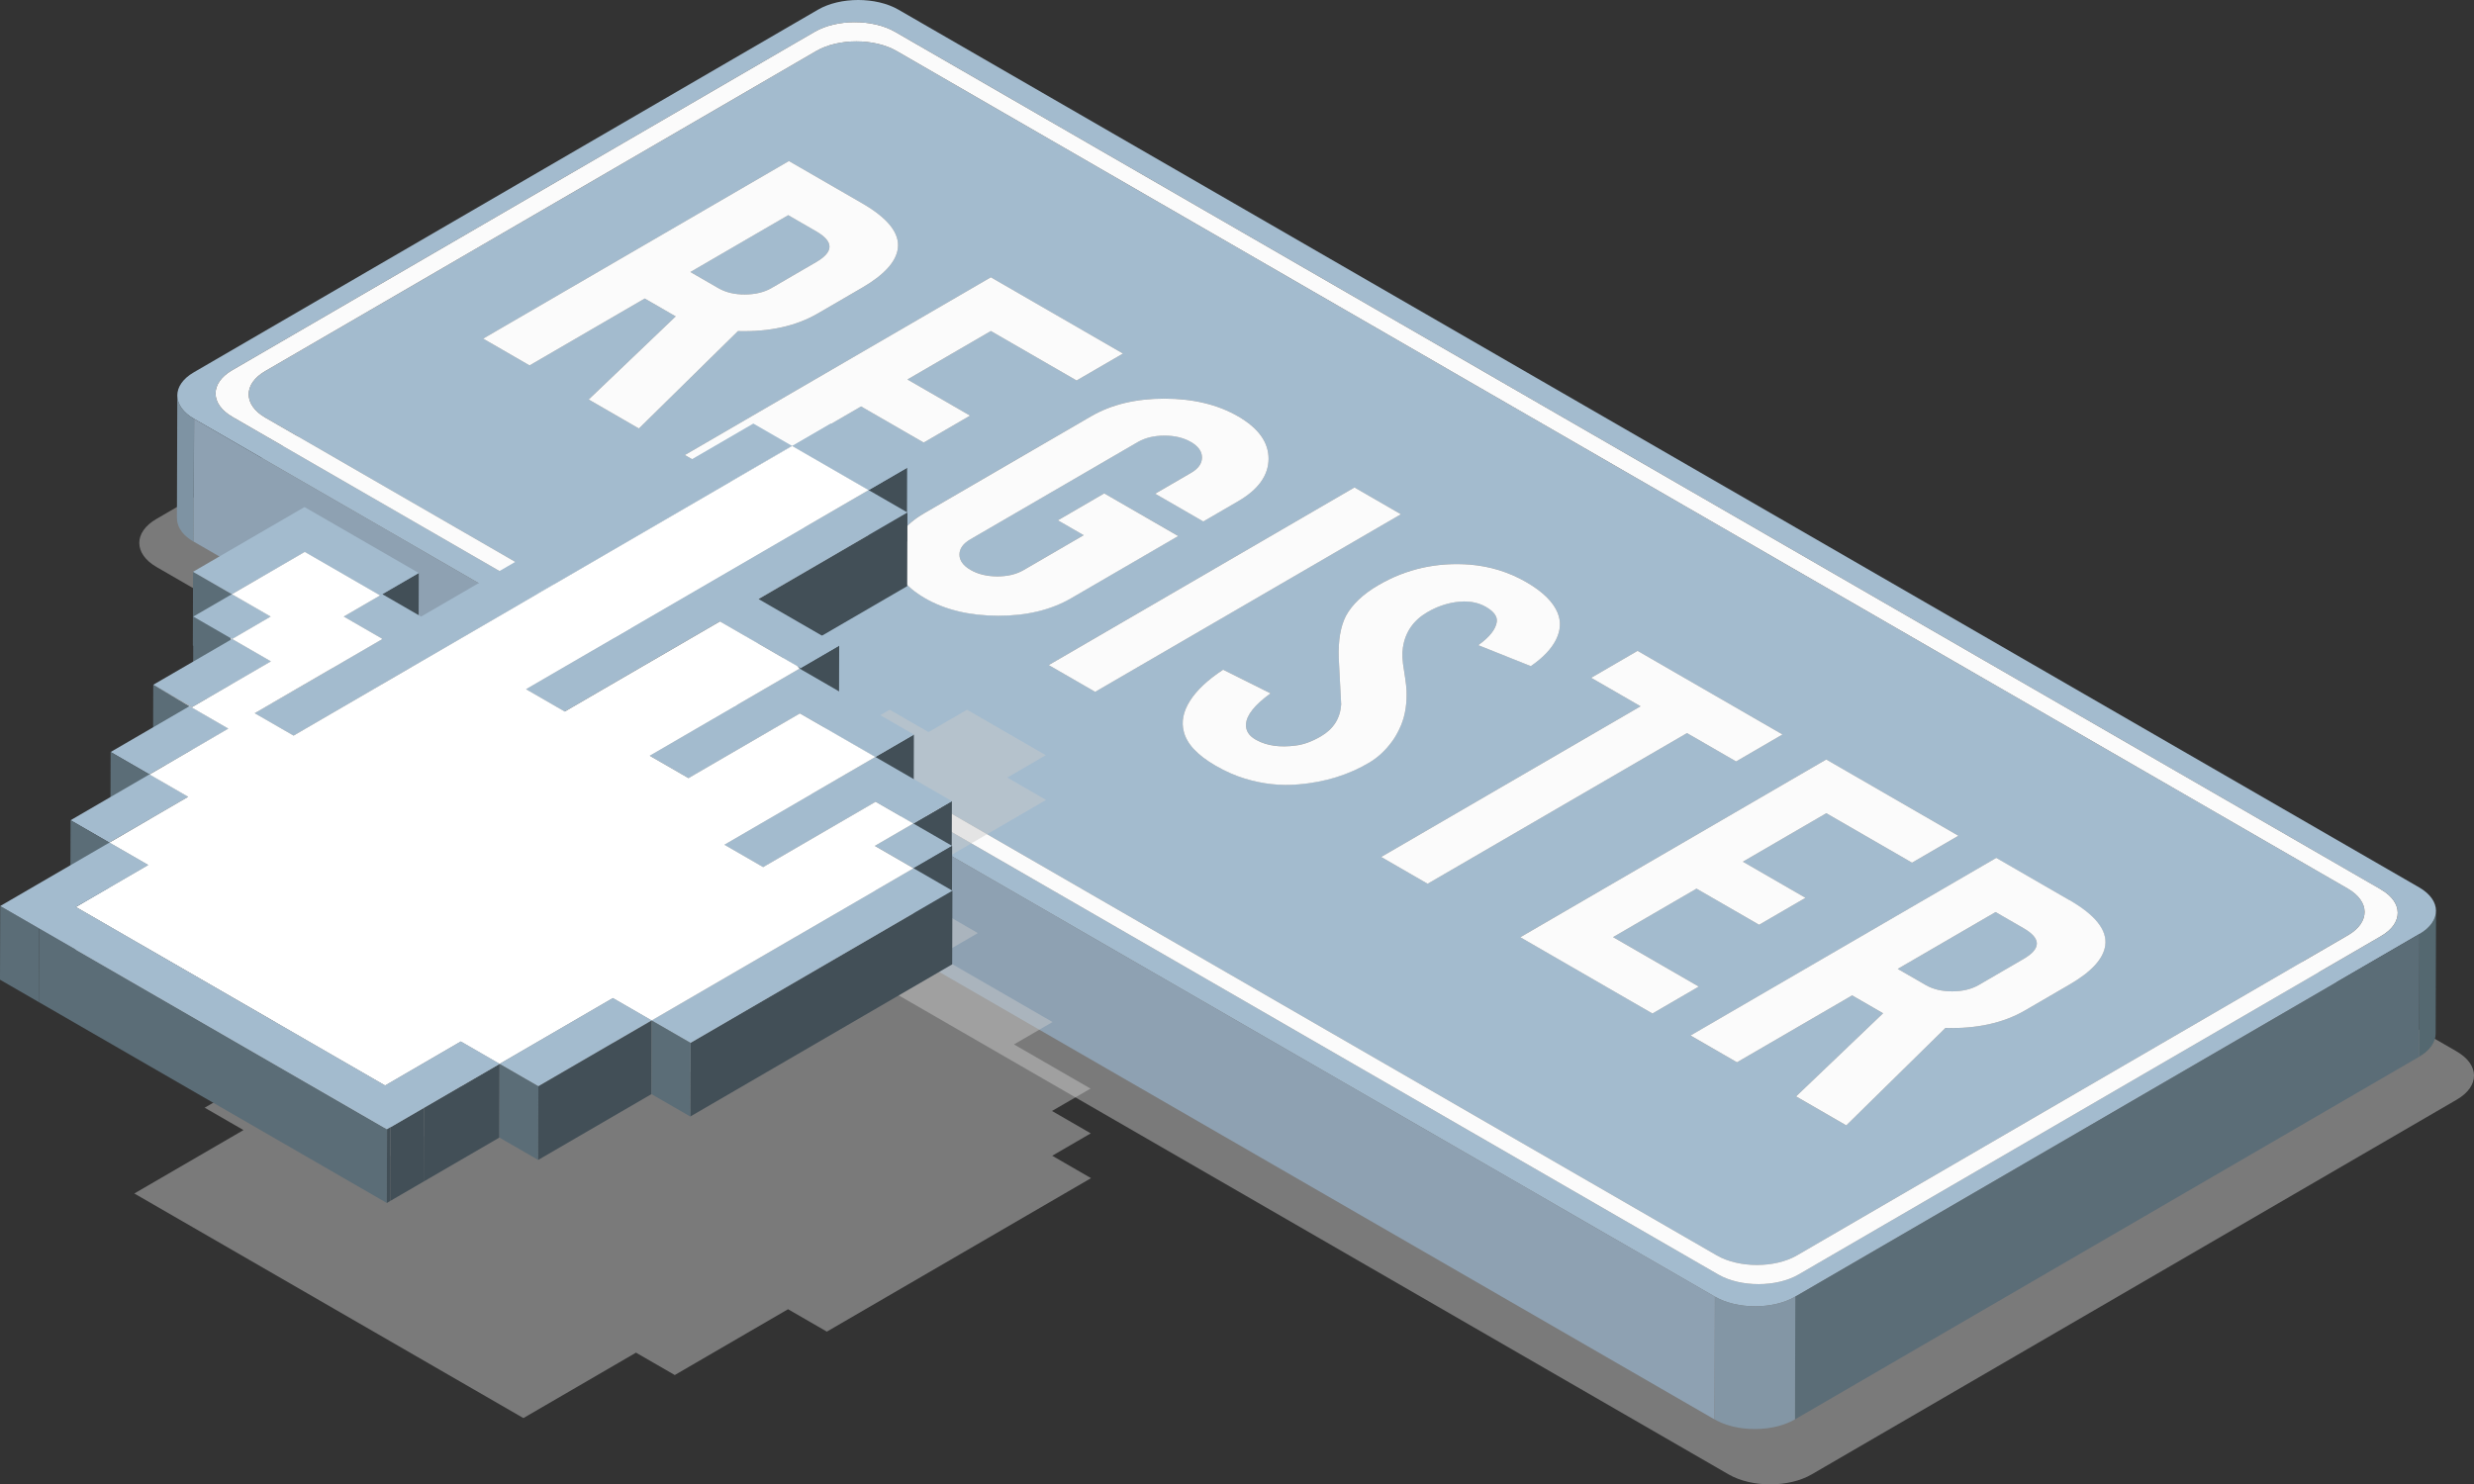 <?xml version="1.0" encoding="UTF-8"?>
<svg xmlns="http://www.w3.org/2000/svg" viewBox="0 0 821.09 492.78">
  <rect x="0" y="0" width="821.09" height="492.78" fill="#333333" stroke="none"/>
  <defs>
    <style>
      .cls-1 {
        fill: #fff;
      }

      .cls-2 {
        fill: #424f57;
      }

      .cls-3 {
        fill: #7e93a3;
      }

      .cls-4 {
        fill: #a3bbce;
      }

      .cls-5 {
        fill: #b2b2b2;
      }

      .cls-6 {
        isolation: isolate;
      }

      .cls-7 {
        fill: #8396a5;
      }

      .cls-8 {
        fill: #8ea1b2;
      }

      .cls-9 {
        fill: #929292;
      }

      .cls-10 {
        fill: #5b6d77;
      }

      .cls-11 {
        fill: #fbfbfb;
      }

      .cls-12 {
        fill: #546870;
      }

      .cls-13 {
        fill: #cacaca;
        mix-blend-mode: multiply;
        opacity: .47;
      }

      .cls-14 {
        fill: #ececec;
      }
    </style>
  </defs>
  <g class="cls-6">
    <g id="Layer_2" data-name="Layer 2">
      <g id="Shadow">
        <path class="cls-13" d="M815.34,349.05L293.61,47.84c-7.64-4.41-19.98-4.41-27.56,0L51.89,172.29c-7.59,4.41-7.54,11.56,.09,15.96L573.71,489.47c7.64,4.41,19.98,4.41,27.56,0l214.16-124.45c7.59-4.41,7.55-11.56-.09-15.96Z"/>
      </g>
      <g id="Object">
        <g>
          <g class="cls-6">
            <path class="cls-4" d="M270.89,76.79c5.87,3.39,5.86,6.79-.02,10.21l-14.82,8.61c-2.43,1.41-5.36,2.12-8.81,2.14-3.44,.02-6.37-.68-8.82-2.09l-9.3-5.37,32.47-18.87,9.3,5.37Z"/>
            <path class="cls-3" d="M63.12,138.23s-.02-.01-.03-.02c-.37-.27-.72-.54-1.04-.82-.11-.1-.21-.2-.32-.29-.2-.19-.4-.38-.58-.57-.12-.13-.24-.27-.35-.4-.14-.17-.28-.34-.41-.51-.13-.18-.25-.36-.36-.54-.12-.18-.24-.37-.34-.56-.04-.07-.08-.15-.11-.22-.15-.3-.28-.6-.38-.9-.08-.23-.13-.47-.18-.71-.03-.12-.07-.23-.09-.35-.06-.35-.09-.71-.09-1.07l-.12,40.76c0,.36,.03,.71,.09,1.07,.02,.12,.06,.23,.09,.35,.05,.24,.1,.47,.18,.71,0,0,0,.02,0,.03,.1,.29,.23,.59,.37,.88,.04,.07,.07,.15,.11,.22,.05,.09,.08,.17,.13,.26,.06,.1,.14,.2,.2,.3,.11,.18,.23,.36,.36,.54,.05,.07,.08,.13,.13,.2,.08,.11,.19,.21,.28,.32,.11,.13,.23,.27,.35,.4,.05,.06,.09,.11,.15,.17,.13,.14,.29,.27,.44,.4,.11,.1,.21,.2,.32,.29,.03,.03,.06,.06,.1,.09,.29,.25,.61,.49,.94,.73,0,0,0,0,0,0,.01,0,.02,.01,.03,.02,.32,.23,.66,.45,1.02,.66,.09,.05,.17,.1,.26,.15l.12-40.76c-.46-.26-.88-.54-1.28-.82Z"/>
            <path class="cls-12" d="M807.84,345.64c.06-.14,.13-.28,.18-.42,.08-.23,.12-.46,.17-.69,.03-.12,.07-.23,.09-.35,.06-.35,.09-.69,.09-1.04l.12-40.76c0,.35-.03,.69-.09,1.04-.02,.13-.07,.26-.1,.39-.05,.21-.09,.43-.16,.64-.04,.13-.11,.25-.16,.38-.09,.21-.16,.43-.27,.64-.07,.14-.17,.28-.26,.43-.11,.19-.21,.38-.34,.56,0,0,0,.01-.01,.02-.2,.29-.43,.57-.67,.84-.06,.06-.11,.13-.17,.19-.15,.16-.32,.32-.49,.48-.18,.17-.35,.34-.55,.5-.19,.16-.4,.32-.61,.48-.15,.11-.3,.23-.46,.34-.36,.25-.74,.5-1.15,.74l-.12,40.76c.35-.21,.69-.42,1.01-.63,.05-.03,.09-.07,.14-.1,.16-.11,.31-.23,.46-.34,.15-.11,.32-.23,.46-.34,.06-.05,.1-.09,.15-.14,.19-.16,.37-.33,.54-.5,.11-.1,.23-.2,.33-.31,.05-.06,.1-.12,.15-.17,.06-.06,.11-.13,.17-.19,.24-.28,.47-.56,.68-.84,0,0,0,0,.01-.01h0c.13-.2,.24-.4,.35-.59,.08-.13,.17-.27,.24-.4,.1-.19,.17-.39,.25-.59Z"/>
            <path class="cls-4" d="M779.22,295L297.57,16.93c-7.39-4.27-19.33-4.27-26.66,0L88.02,123.21c-7.34,4.27-7.3,11.18,.09,15.45l481.64,278.08c7.39,4.26,19.32,4.27,26.66,0l182.89-106.29c7.34-4.26,7.3-11.18-.09-15.45ZM195.37,132.63l28.88-27.6c-.43-.25-.89-.52-1.38-.8l-8.89-5.13-38.22,22.21-15.4-8.89,101.47-58.96,24.29,14.02c8.59,4.96,12.54,9.96,11.86,15.01-.57,4.42-4.53,8.77-11.86,13.03l-14.74,8.57c-7.18,4.17-16,6.12-26.45,5.83l-32.89,32.33-16.66-9.62Zm75.78,43.75l-43.85-25.32,101.55-59.01,43.85,25.32-15.39,8.94-28.44-16.42-27.69,16.09,20.78,12-15.39,8.94-20.78-12-27.69,16.09,28.44,16.42-15.38,8.94Zm35.81,22.18c-6.79-3.92-10.19-8.64-10.19-14.14,0-5.5,3.32-10.19,9.96-14.05l55.39-32.19c6.75-3.92,14.88-5.87,24.39-5.86,9.5,.02,17.63,1.97,24.36,5.86,6.79,3.92,10.17,8.63,10.15,14.12-.03,5.49-3.39,10.18-10.08,14.07l-11.58,6.73-15.97-9.22,11.91-6.92c2.43-1.41,3.63-3.12,3.63-5.13-.02-2.01-1.24-3.71-3.69-5.13-2.45-1.41-5.39-2.11-8.83-2.1-3.44,.02-6.37,.73-8.8,2.14l-55.55,32.28c-2.43,1.41-3.63,3.1-3.63,5.08,.01,1.98,1.24,3.67,3.69,5.08,2.45,1.41,5.38,2.12,8.82,2.15,3.44,.01,6.36-.68,8.78-2.09l19.95-11.59-8.56-4.94,15.38-8.94,24.53,14.16-35.46,20.61c-6.75,3.92-14.86,5.87-24.34,5.84-9.48-.03-17.56-1.98-24.25-5.84Zm41.1,22.22l101.47-58.96,15.41,8.89-101.47,58.96-15.41-8.89Zm82.88,39.6c-5.9,.53-11.84-.11-17.8-1.93-3.2-.97-6.43-2.4-9.69-4.28-6.03-3.48-9.55-7.23-10.54-11.25-.89-3.33-.2-6.76,2.05-10.31,2.25-3.55,5.92-6.98,10.99-10.31l15.73,7.86c-5.26,3.81-7.97,7.21-8.13,10.2-.16,2.11,.88,3.82,3.12,5.11,.13,.07,.26,.15,.39,.22,3.48,1.88,7.81,2.48,13.01,1.79,2.59-.32,5.36-1.32,8.27-3.02,4.22-2.45,6.48-6,6.78-10.64-.18-3.42-.45-8.56-.81-15.4-.19-5.81,.6-10.45,2.37-13.94,2.1-3.86,5.71-7.28,10.84-10.27,9.24-5.37,19.35-7.63,30.36-6.79,6.73,.56,12.94,2.5,18.64,5.79,5.49,3.17,8.98,6.59,10.46,10.26,1.15,2.85,.97,5.81-.56,8.87-1.53,3.06-4.32,5.99-8.36,8.78l-17.43-6.96c3.72-2.66,5.77-5.24,6.14-7.72,.26-1.79-.94-3.45-3.6-4.99-2.83-1.63-6.22-2.15-10.17-1.56-3.19,.47-6.27,1.57-9.24,3.3-4.64,2.7-7.36,6.6-8.14,11.71-.31,1.94-.19,4.52,.37,7.72,.61,3.79,.9,6.37,.85,7.71,.02,4.39-.76,8.25-2.37,11.58-.75,1.57-1.55,2.95-2.41,4.14-2.15,2.95-4.63,5.27-7.43,6.97-6.96,4.17-14.86,6.62-23.68,7.34Zm27.46,24.11l86.08-50.02-16.38-9.46,15.39-8.94,48.09,27.76-15.39,8.94-16.3-9.41-86.08,50.02-15.41-8.89Zm46.16,26.65l101.55-59.01,43.85,25.32-15.39,8.94-28.44-16.42-27.69,16.09,20.78,12-15.39,8.94-20.78-12-27.69,16.09,28.44,16.42-15.38,8.94-43.85-25.32Zm194.13,2.7c-.57,4.42-4.53,8.77-11.87,13.03l-14.74,8.57c-7.18,4.17-16,6.12-26.45,5.84l-32.89,32.33-16.66-9.62,28.88-27.6c-.44-.25-.9-.52-1.38-.8l-8.89-5.13-38.22,22.21-15.41-8.89,101.47-58.96,24.29,14.03c8.58,4.95,12.54,9.96,11.86,15.01Z"/>
            <path class="cls-4" d="M671.61,308.15c5.87,3.39,5.85,6.79-.03,10.21l-14.82,8.61c-2.43,1.41-5.36,2.12-8.8,2.14-3.44,.02-6.38-.69-8.82-2.09l-9.3-5.37,32.47-18.87,9.3,5.37Z"/>
            <path class="cls-4" d="M802.91,294.61L298.17,3.2c-7.39-4.27-19.33-4.27-26.67,0L64.32,123.6c-7.34,4.26-7.3,11.18,.09,15.45l504.74,291.41c7.39,4.27,19.33,4.27,26.66,0l207.19-120.4c7.34-4.27,7.3-11.18-.09-15.45Zm-12.61,16.12l-193.37,112.38c-7.34,4.26-19.28,4.27-26.67,0L77.1,138.38c-7.39-4.27-7.43-11.18-.09-15.45L270.39,10.56c7.34-4.26,19.28-4.27,26.67,0l493.16,284.73c7.39,4.27,7.43,11.18,.09,15.45Z"/>
            <g>
              <path class="cls-11" d="M271.37,104.09l14.74-8.57c7.34-4.27,11.29-8.61,11.87-13.03,.68-5.05-3.28-10.06-11.86-15.01l-24.29-14.02-101.47,58.96,15.4,8.89,38.22-22.21,8.89,5.13c.49,.28,.95,.55,1.39,.8l-28.88,27.6,16.66,9.62,32.88-32.33c10.46,.28,19.27-1.66,26.45-5.83Zm-42.24-13.79l32.47-18.87,9.3,5.37c5.87,3.39,5.86,6.79-.02,10.21l-14.82,8.61c-2.43,1.41-5.36,2.12-8.81,2.14-3.44,.02-6.37-.68-8.82-2.09l-9.3-5.37Z"/>
              <polygon class="cls-11" points="285.78 134.93 306.56 146.92 321.95 137.98 301.17 125.98 328.86 109.89 357.31 126.31 372.7 117.37 328.85 92.05 227.3 151.06 271.15 176.38 286.53 167.44 258.09 151.02 285.78 134.93"/>
              <path class="cls-11" d="M391.02,177.95l-24.53-14.16-15.38,8.94,8.56,4.94-19.95,11.59c-2.42,1.41-5.35,2.1-8.78,2.09-3.44-.02-6.37-.73-8.82-2.15-2.45-1.41-3.68-3.11-3.69-5.08,0-1.98,1.2-3.67,3.63-5.08l55.55-32.28c2.43-1.41,5.36-2.12,8.8-2.14,3.44-.01,6.38,.69,8.83,2.1,2.45,1.41,3.67,3.12,3.69,5.13,0,2.01-1.2,3.72-3.63,5.13l-11.91,6.92,15.97,9.22,11.58-6.73c6.69-3.89,10.05-8.58,10.08-14.07,.02-5.49-3.36-10.2-10.15-14.12-6.74-3.89-14.86-5.84-24.36-5.86-9.51-.01-17.64,1.94-24.39,5.86l-55.39,32.19c-6.64,3.86-9.96,8.54-9.96,14.05,0,5.51,3.4,10.22,10.19,14.14,6.68,3.86,14.77,5.8,24.25,5.84,9.48,.03,17.59-1.92,24.34-5.84l35.46-20.61Z"/>
              <polygon class="cls-11" points="449.53 161.82 348.06 220.79 363.47 229.68 464.94 170.72 449.53 161.82"/>
              <path class="cls-11" d="M462.06,246.08c.87-1.19,1.66-2.57,2.41-4.14,1.61-3.32,2.4-7.18,2.37-11.58,.05-1.35-.24-3.92-.85-7.72-.57-3.2-.69-5.78-.37-7.72,.78-5.11,3.5-9.02,8.14-11.71,2.97-1.73,6.05-2.83,9.24-3.3,3.95-.59,7.34-.08,10.17,1.56,2.66,1.54,3.86,3.2,3.6,4.99-.37,2.48-2.42,5.05-6.14,7.72l17.43,6.96c4.04-2.79,6.83-5.71,8.36-8.78,1.53-3.06,1.71-6.02,.56-8.87-1.48-3.67-4.97-7.09-10.46-10.26-5.7-3.29-11.91-5.22-18.64-5.79-11.01-.84-21.13,1.42-30.36,6.79-5.14,2.99-8.75,6.41-10.84,10.27-1.77,3.49-2.56,8.13-2.37,13.94,.36,6.84,.63,11.97,.81,15.4-.3,4.64-2.56,8.19-6.78,10.64-2.91,1.69-5.67,2.7-8.27,3.02-5.2,.69-9.53,.1-13.01-1.79-.13-.07-.27-.14-.39-.22-2.24-1.29-3.28-3-3.12-5.11,.16-2.99,2.87-6.39,8.13-10.2l-15.73-7.86c-5.07,3.32-8.74,6.76-10.99,10.31-2.25,3.54-2.95,6.98-2.05,10.31,1,4.01,4.51,7.76,10.54,11.25,3.26,1.88,6.49,3.31,9.69,4.28,5.97,1.82,11.9,2.46,17.8,1.93,8.82-.73,16.72-3.17,23.68-7.34,2.8-1.7,5.28-4.01,7.43-6.97Z"/>
              <polygon class="cls-11" points="576.19 252.78 591.58 243.83 543.49 216.07 528.1 225.01 544.48 234.47 458.4 284.49 473.81 293.39 559.89 243.37 576.19 252.78"/>
              <path class="cls-11" d="M686.83,298.83l-24.29-14.03-101.47,58.96,15.41,8.9,38.22-22.21,8.89,5.13c.49,.28,.94,.55,1.39,.8l-28.88,27.6,16.66,9.62,32.89-32.33c10.45,.28,19.27-1.66,26.45-5.84l14.74-8.57c7.34-4.26,11.3-8.61,11.87-13.03,.68-5.05-3.28-10.06-11.86-15.01Zm-15.25,19.53l-14.82,8.61c-2.43,1.41-5.36,2.12-8.8,2.14-3.44,.01-6.38-.69-8.82-2.09l-9.3-5.37,32.47-18.87,9.3,5.37c5.87,3.39,5.85,6.79-.03,10.21Z"/>
              <polygon class="cls-11" points="535.35 311.1 563.05 295.01 583.83 307 599.22 298.06 578.44 286.06 606.13 269.97 634.57 286.39 649.96 277.45 606.11 252.13 504.57 311.14 548.42 336.46 563.8 327.52 535.35 311.1"/>
              <path class="cls-11" d="M790.22,295.28L297.05,10.56c-7.39-4.26-19.33-4.26-26.66,0L77.02,122.93c-7.34,4.27-7.3,11.18,.09,15.45l493.16,284.73c7.39,4.26,19.33,4.26,26.66,0l193.37-112.38c7.34-4.26,7.3-11.18-.09-15.44Zm-10.91,15.17l-182.89,106.29c-7.34,4.27-19.28,4.27-26.67,0L88.1,138.66c-7.39-4.26-7.43-11.18-.09-15.45L270.91,16.93c7.34-4.26,19.28-4.26,26.66,0l481.64,278.08c7.39,4.27,7.43,11.18,.09,15.45Z"/>
            </g>
            <polygon class="cls-10" points="595.81 430.46 595.7 471.22 802.89 350.82 803 310.06 595.81 430.46"/>
            <polygon class="cls-8" points="569.15 430.46 569.04 471.22 64.29 179.81 64.41 139.05 569.15 430.46"/>
            <path class="cls-7" d="M594.45,431.18c-.12,.06-.25,.11-.37,.16-.34,.15-.68,.3-1.03,.44-.18,.07-.37,.14-.55,.21-.3,.11-.61,.22-.92,.32-.23,.07-.45,.14-.68,.21-.28,.08-.57,.16-.86,.23-.3,.08-.59,.15-.89,.21-.25,.06-.51,.11-.76,.15-.47,.09-.95,.17-1.42,.23-.21,.03-.42,.06-.63,.09-.36,.04-.73,.07-1.09,.1-.25,.02-.51,.05-.76,.06-.39,.02-.78,.03-1.17,.04-.23,0-.46,.02-.69,.02-.56,0-1.12-.01-1.68-.04-.07,0-.14,0-.21,0-.63-.03-1.26-.09-1.88-.16-.21-.02-.41-.06-.62-.09-.4-.05-.81-.11-1.21-.18-.24-.04-.47-.1-.71-.14-.36-.07-.72-.14-1.07-.23-.2-.05-.4-.11-.59-.16-.45-.12-.89-.25-1.32-.39-.25-.08-.49-.16-.73-.25-.27-.1-.54-.2-.8-.3-.28-.11-.55-.23-.81-.35-.2-.09-.4-.18-.59-.27-.41-.2-.82-.41-1.21-.63l-.12,40.76c.3,.17,.61,.34,.92,.5,.09,.05,.19,.09,.29,.13,.19,.09,.39,.18,.59,.27,.15,.07,.3,.14,.45,.21,.12,.05,.24,.09,.36,.14,.26,.11,.53,.21,.8,.3,.14,.05,.28,.11,.42,.16,.1,.03,.21,.06,.31,.09,.43,.14,.88,.27,1.32,.39,.14,.04,.27,.09,.41,.12,.06,.01,.12,.02,.18,.04,.35,.09,.71,.16,1.07,.23,.24,.05,.47,.1,.71,.14,.4,.07,.8,.12,1.21,.18,.19,.02,.37,.06,.55,.08,.02,0,.04,0,.07,0,.62,.07,1.25,.13,1.88,.16,.07,0,.14,0,.21,0,.56,.03,1.12,.04,1.69,.04,.03,0,.06,0,.09,0,.2,0,.4-.02,.61-.02,.39,0,.78-.02,1.17-.04,.26-.02,.51-.04,.76-.06,.37-.03,.73-.06,1.09-.1,.07,0,.14-.01,.21-.02,.14-.02,.29-.05,.43-.07,.48-.07,.95-.14,1.42-.23,.12-.02,.23-.03,.35-.06,.14-.03,.27-.07,.41-.1,.3-.07,.6-.14,.89-.21,.14-.04,.29-.06,.44-.1,.14-.04,.28-.09,.42-.13,.23-.07,.46-.13,.68-.21,.13-.04,.26-.08,.39-.12,.18-.06,.35-.13,.53-.2,.19-.07,.37-.13,.55-.21,.08-.03,.17-.06,.25-.09,.27-.11,.52-.23,.78-.35,.12-.06,.25-.11,.37-.16,.03-.01,.06-.03,.09-.04,.4-.19,.79-.4,1.17-.62,.03-.02,.07-.04,.1-.06l.12-40.76c-.44,.25-.89,.49-1.36,.71Z"/>
          </g>
          <polygon class="cls-13" points="349.22 383.68 362.01 376.25 349.14 368.82 361.94 361.39 336.53 346.72 349.32 339.29 311.39 317.39 324.53 309.76 297.74 294.29 347.17 265.56 334.3 258.13 347.08 250.71 320.94 235.61 308.16 243.04 295.28 235.61 185.02 299.68 172.89 292.68 184.99 285.65 146.32 263.33 108.59 285.26 121.46 292.69 108.67 300.13 121.54 307.56 95.38 322.76 95.93 323.08 95.93 323.09 107.41 329.87 81.22 345.09 94.1 352.52 67.93 367.73 80.81 375.16 44.58 396.21 173.52 470.66 173.71 470.77 211.08 449.05 223.95 456.48 261.54 434.63 274.42 442.07 362.1 391.12 349.22 383.68"/>
          <g class="cls-6">
            <polygon class="cls-2" points="301.07 155.28 301 179.73 288.22 187.16 288.29 162.7 301.07 155.28"/>
            <polygon class="cls-10" points="288.29 162.7 288.22 187.16 262.83 172.5 262.9 148.04 288.29 162.7"/>
            <polygon class="cls-4" points="301.07 155.28 288.29 162.7 262.9 148.04 275.68 140.62 301.07 155.28"/>
            <polygon class="cls-2" points="138.98 190.22 138.91 214.68 126.81 221.71 126.88 197.25 138.98 190.22"/>
            <polygon class="cls-10" points="76.95 197.26 76.88 221.71 64 214.28 64.07 189.82 76.95 197.26"/>
            <polygon class="cls-2" points="101.14 183.2 101.07 207.65 76.88 221.71 76.95 197.26 101.14 183.2"/>
            <polygon class="cls-10" points="126.18 197.66 126.11 222.11 101.07 207.65 101.14 183.2 126.18 197.66"/>
            <polygon class="cls-9" points="288.29 162.7 288.22 187.16 174.5 253.25 174.57 228.79 288.29 162.7"/>
            <polygon class="cls-2" points="301.16 170.13 301.09 194.59 251.66 223.32 251.73 198.86 301.16 170.13"/>
            <polygon class="cls-9" points="126.18 197.66 126.11 222.11 114.02 229.14 114.09 204.68 126.18 197.66"/>
            <polygon class="cls-5" points="89.82 204.69 89.75 229.14 76.88 221.71 76.95 197.26 89.82 204.69"/>
            <polygon class="cls-10" points="126.97 212.12 126.9 236.57 114.02 229.14 114.09 204.68 126.97 212.12"/>
            <polygon class="cls-2" points="89.82 204.69 89.75 229.15 76.96 236.58 77.03 212.13 89.82 204.69"/>
            <polygon class="cls-10" points="77.03 212.13 76.96 236.58 64.08 229.15 64.15 204.69 77.03 212.13"/>
            <polygon class="cls-4" points="89.82 204.69 77.03 212.13 64.15 204.69 76.95 197.26 89.82 204.69"/>
            <polygon class="cls-9" points="77.03 212.13 76.96 236.58 76.47 236.86 76.54 212.41 77.03 212.13"/>
            <polygon class="cls-14" points="76.54 212.41 76.55 211.85 77.03 212.13 76.54 212.41"/>
            <polygon class="cls-5" points="89.9 219.56 89.83 244.01 76.96 236.58 77.03 212.13 89.9 219.56"/>
            <polygon class="cls-2" points="278.52 214.33 278.45 238.78 265.66 246.22 265.73 221.76 278.52 214.33"/>
            <polygon class="cls-10" points="265.73 221.76 265.66 246.22 238.87 230.75 238.93 206.3 265.73 221.76"/>
            <polygon class="cls-9" points="265.38 221.96 265.31 246.42 252.53 253.85 252.6 229.39 265.38 221.96"/>
            <polygon class="cls-10" points="63.73 234.76 63.66 259.22 50.79 251.79 50.86 227.33 63.73 234.76"/>
            <polygon class="cls-2" points="89.9 219.56 89.83 244.01 63.66 259.22 63.73 234.76 89.9 219.56"/>
            <polygon class="cls-4" points="89.9 219.56 63.73 234.76 50.86 227.33 77.03 212.13 89.9 219.56"/>
            <polygon class="cls-10" points="187.44 236.22 187.37 260.68 174.5 253.25 174.57 228.79 187.44 236.22"/>
            <polygon class="cls-4" points="301.16 170.13 251.73 198.86 278.52 214.33 265.73 221.76 238.93 206.3 187.44 236.22 174.57 228.79 288.29 162.7 301.16 170.13"/>
            <polygon class="cls-2" points="238.93 206.3 238.87 230.75 187.37 260.68 187.44 236.22 238.93 206.3"/>
            <polygon class="cls-9" points="126.97 212.12 126.9 236.57 84.48 261.22 84.55 236.77 126.97 212.12"/>
            <polygon class="cls-5" points="75.76 241.88 75.69 266.33 63.42 259.25 63.49 234.79 75.76 241.88"/>
            <polygon class="cls-10" points="97.43 244.2 97.36 268.66 84.48 261.22 84.55 236.77 97.43 244.2"/>
            <polygon class="cls-2" points="262.9 148.04 262.83 172.5 97.36 268.66 97.43 244.2 262.9 148.04"/>
            <polygon class="cls-4" points="262.9 148.04 97.43 244.2 84.55 236.77 126.97 212.12 114.09 204.68 126.18 197.66 101.14 183.2 76.95 197.26 64.07 189.82 88.26 175.76 101.06 168.33 113.94 175.76 138.98 190.22 126.88 197.25 139.76 204.69 250.02 140.61 262.9 148.04"/>
            <polygon class="cls-9" points="252.6 229.39 252.53 253.85 215.54 275.34 215.61 250.89 252.6 229.39"/>
            <polygon class="cls-10" points="290.52 251.29 290.45 275.75 265.4 261.28 265.47 236.83 290.52 251.29"/>
            <polygon class="cls-2" points="303.31 243.86 303.24 268.31 290.45 275.75 290.52 251.29 303.31 243.86"/>
            <polygon class="cls-2" points="75.76 241.88 75.69 266.33 49.59 281.5 49.66 257.05 75.76 241.88"/>
            <polygon class="cls-4" points="75.76 241.88 49.66 257.05 49.58 257.09 36.71 249.65 62.88 234.44 63.49 234.79 75.76 241.88"/>
            <polygon class="cls-2" points="49.66 257.05 49.59 281.5 49.51 281.54 49.58 257.09 49.66 257.05"/>
            <polygon class="cls-10" points="49.58 257.09 49.51 281.54 36.64 274.11 36.71 249.65 49.58 257.09"/>
            <polygon class="cls-2" points="265.47 236.83 265.4 261.28 228.42 282.78 228.49 258.32 265.47 236.83"/>
            <polygon class="cls-4" points="303.31 243.86 290.52 251.29 265.47 236.83 228.49 258.32 215.61 250.89 252.59 229.39 265.38 221.96 278.26 229.4 303.31 243.86"/>
            <polygon class="cls-10" points="228.49 258.32 228.42 282.78 215.54 275.34 215.61 250.89 228.49 258.32"/>
            <polygon class="cls-9" points="290.52 251.29 290.45 275.75 277.66 283.18 277.73 258.73 290.52 251.29"/>
            <polygon class="cls-5" points="62.46 264.52 62.39 288.98 49.55 281.57 49.62 257.11 62.46 264.52"/>
            <polygon class="cls-10" points="303.13 273.39 303.06 297.85 290.53 290.62 290.6 266.16 303.13 273.39"/>
            <polygon class="cls-2" points="315.92 265.96 315.85 290.41 303.06 297.85 303.13 273.39 315.92 265.96"/>
            <polygon class="cls-4" points="62.46 264.52 36.3 279.73 23.42 272.3 49.58 257.09 62.46 264.52"/>
            <polygon class="cls-10" points="36.3 279.73 36.23 304.19 23.35 296.75 23.42 272.3 36.3 279.73"/>
            <polygon class="cls-2" points="62.46 264.52 62.39 288.98 36.23 304.19 36.3 279.73 62.46 264.52"/>
            <polygon class="cls-9" points="277.73 258.73 277.66 283.18 240.33 304.87 240.4 280.42 277.73 258.73"/>
            <polygon class="cls-2" points="290.6 266.16 290.53 290.62 253.2 312.31 253.27 287.85 290.6 266.16"/>
            <polygon class="cls-9" points="303.13 273.39 303.06 297.85 290.27 305.28 290.34 280.82 303.13 273.39"/>
            <polygon class="cls-5" points="49.17 287.16 49.1 311.62 36.23 304.19 36.3 279.73 49.17 287.16"/>
            <polygon class="cls-10" points="253.27 287.85 253.2 312.31 240.33 304.87 240.4 280.42 253.27 287.85"/>
            <polygon class="cls-4" points="315.92 265.96 303.13 273.39 290.6 266.16 253.27 287.85 240.4 280.42 277.73 258.73 290.52 251.29 303.4 258.73 315.92 265.96"/>
            <polygon class="cls-4" points="316 280.82 303.21 288.25 290.34 280.82 303.13 273.39 316 280.82"/>
            <polygon class="cls-10" points="303.21 288.25 303.14 312.71 290.27 305.28 290.34 280.82 303.21 288.25"/>
            <polygon class="cls-2" points="316 280.82 315.93 305.28 303.14 312.71 303.21 288.25 316 280.82"/>
            <polygon class="cls-2" points="49.17 287.16 49.1 311.62 25.09 325.57 25.16 301.11 49.17 287.16"/>
            <polygon class="cls-10" points="12.94 308.21 12.87 332.67 0 325.24 .07 300.78 12.94 308.21"/>
            <polygon class="cls-9" points="303.21 288.25 303.14 312.71 216.21 363.22 216.28 338.77 303.21 288.25"/>
            <polygon class="cls-5" points="216.28 338.77 216.21 363.22 203.34 355.79 203.41 331.34 216.28 338.77"/>
            <polygon class="cls-2" points="316.09 295.69 316.02 320.14 229.09 370.66 229.16 346.2 316.09 295.69"/>
            <polygon class="cls-4" points="316.09 295.69 229.16 346.2 216.28 338.77 303.21 288.25 316.09 295.69"/>
            <polygon class="cls-10" points="229.16 346.2 229.09 370.66 216.21 363.22 216.28 338.77 229.16 346.2"/>
            <polygon class="cls-5" points="165.81 353.19 165.74 377.64 152.87 370.21 152.94 345.75 165.81 353.19"/>
            <polygon class="cls-9" points="203.41 331.34 203.34 355.79 165.74 377.64 165.81 353.19 203.41 331.34"/>
            <polygon class="cls-9" points="152.94 345.75 152.87 370.21 127.73 384.82 127.8 360.37 152.94 345.75"/>
            <polygon class="cls-1" points="290.34 280.82 303.21 288.25 216.28 338.77 203.41 331.34 165.81 353.19 152.94 345.75 127.8 360.37 25.16 301.11 49.17 287.16 36.3 279.73 62.46 264.52 49.62 257.11 75.76 241.88 63.49 234.79 50.85 227.33 63.73 234.76 89.9 219.56 77.03 212.13 89.82 204.69 76.95 197.26 101.14 183.2 126.18 197.66 114.09 204.68 126.97 212.12 84.55 236.77 97.43 244.2 262.9 148.04 288.29 162.7 174.57 228.79 187.44 236.22 238.94 206.3 264.61 221.12 265.38 221.96 252.6 229.39 215.61 250.89 228.49 258.32 265.47 236.83 290.52 251.29 277.73 258.73 240.4 280.42 253.27 287.85 290.6 266.16 303.13 273.39 290.34 280.82"/>
            <polygon class="cls-5" points="127.8 360.37 127.73 384.82 25.1 325.57 25.16 301.11 127.8 360.37"/>
            <polygon class="cls-4" points="216.28 338.77 178.68 360.62 165.81 353.19 203.41 331.34 216.28 338.77"/>
            <polygon class="cls-10" points="178.68 360.62 178.62 385.07 165.74 377.64 165.81 353.19 178.68 360.62"/>
            <polygon class="cls-2" points="216.28 338.77 216.21 363.22 178.62 385.07 178.68 360.62 216.28 338.77"/>
            <polygon class="cls-2" points="165.81 353.19 165.74 377.64 140.6 392.25 140.67 367.8 165.81 353.19"/>
            <polygon class="cls-2" points="140.67 367.8 140.6 392.25 129.53 398.68 129.6 374.23 140.67 367.8"/>
            <polygon class="cls-10" points="128.45 374.9 128.38 399.36 12.87 332.67 12.94 308.21 128.45 374.9"/>
            <polygon class="cls-4" points="165.81 353.19 140.67 367.8 129.6 374.23 128.45 374.9 12.94 308.21 .07 300.78 12.29 293.68 36.3 279.73 49.17 287.16 25.16 301.11 127.8 360.37 152.94 345.75 165.81 353.19"/>
            <polygon class="cls-2" points="129.6 374.23 129.53 398.68 128.38 399.36 128.45 374.9 129.6 374.23"/>
          </g>
        </g>
      </g>
    </g>
  </g>
</svg>